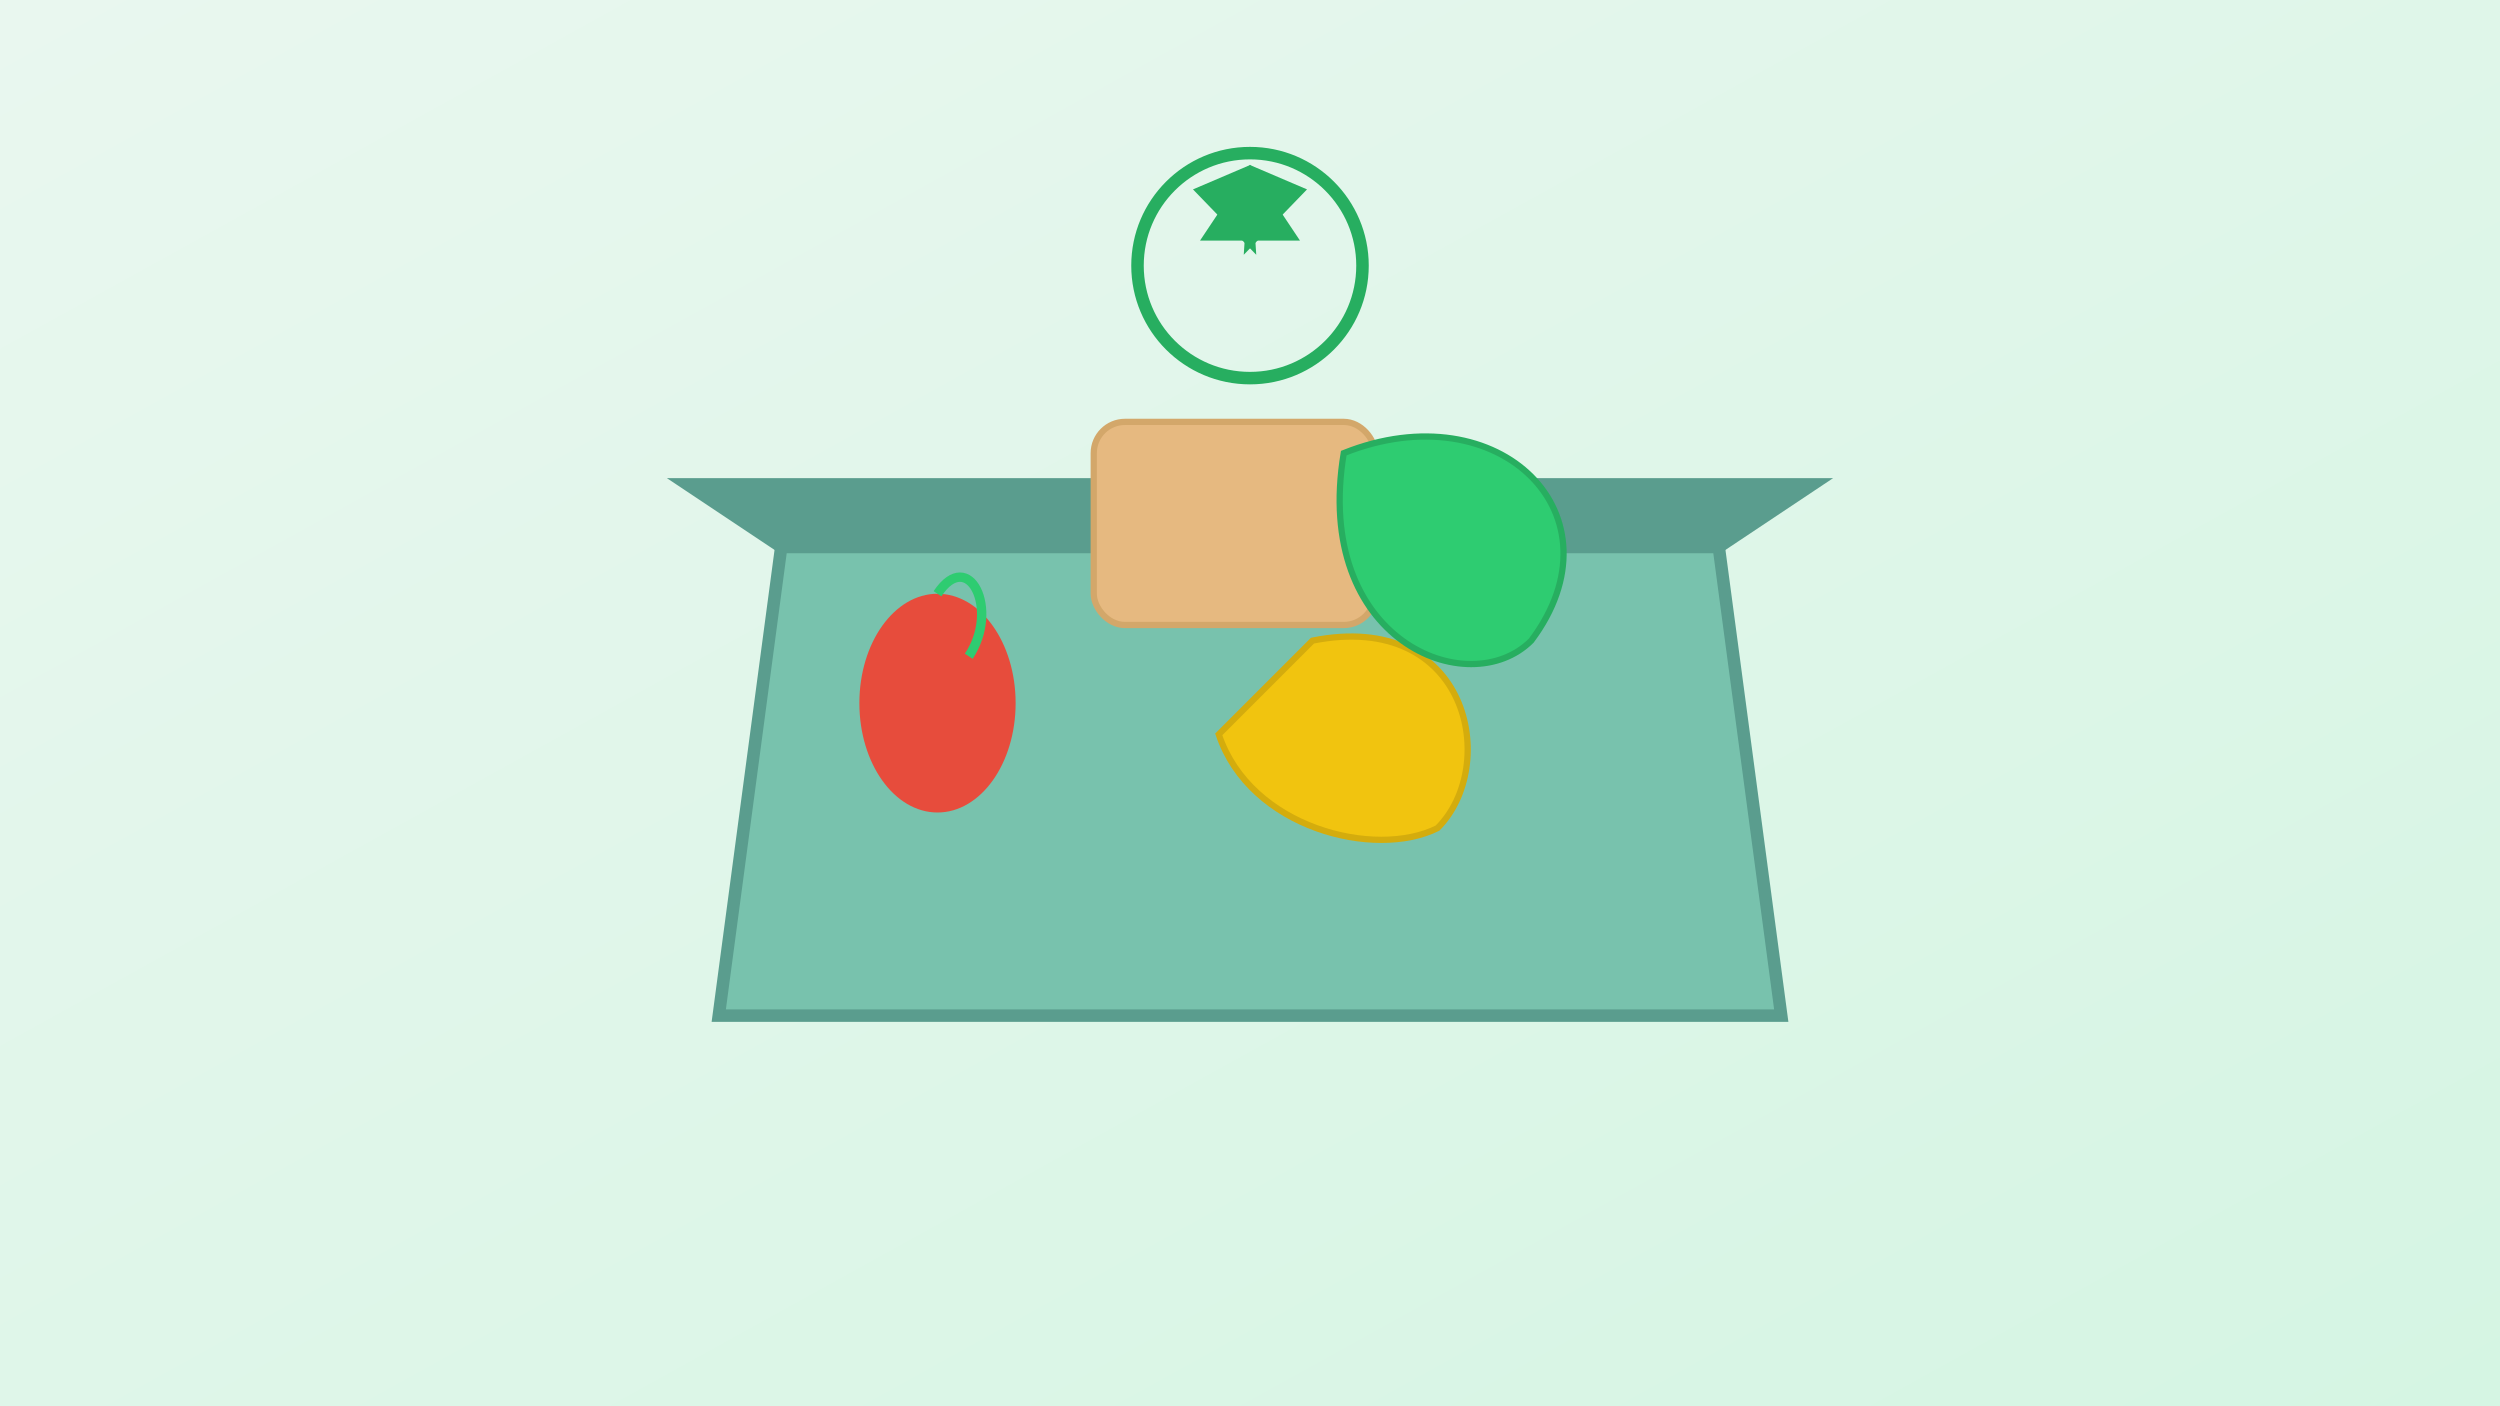 <svg viewBox="0 0 800 450" xmlns="http://www.w3.org/2000/svg">
  <rect x="0" y="0" width="800" height="450" fill="#333333" stroke="none"/>
  <defs>
    <linearGradient id="bg-gradient" x1="0%" y1="0%" x2="100%" y2="100%">
      <stop offset="0%" stop-color="#e9f7ef" />
      <stop offset="100%" stop-color="#d5f5e3" />
    </linearGradient>
  </defs>
  
  <!-- Background -->
  <rect width="800" height="450" fill="url(#bg-gradient)" />
  
  <!-- Food waste bin -->
  <g transform="translate(400, 225)">
    <!-- Bin -->
    <path d="M-150,-50 L-170,100 L170,100 L150,-50 Z" fill="#78c2ad" stroke="#5a9d8e" stroke-width="4" />
    <path d="M-180,-70 L-150,-50 L150,-50 L180,-70 Z" fill="#5a9d8e" stroke="#5a9d8e" stroke-width="4" />
    
    <!-- Food items in/around bin -->
    <!-- Apple core -->
    <ellipse cx="-100" cy="0" rx="25" ry="35" fill="#e74c3c" />
    <path d="M-100,-35 C-90,-50 -80,-30 -90,-15" stroke="#2ecc71" stroke-width="3" fill="none" />
    
    <!-- Banana peel -->
    <path d="M20,-20 C70,-30 80,20 60,40 C40,50 0,40 -10,10 Z" fill="#f1c40f" stroke="#d4ac0d" stroke-width="2" />
    
    <!-- Bread slice -->
    <rect x="-50" y="-90" width="90" height="65" rx="10" fill="#e6b980" stroke="#d3a76a" stroke-width="2" />
    
    <!-- Lettuce leaf -->
    <path d="M30,-80 C80,-100 120,-60 90,-20 C70,0 20,-20 30,-80 Z" fill="#2ecc71" stroke="#27ae60" stroke-width="2" />
    
    <!-- Recycle symbol -->
    <g transform="translate(0, -140) scale(0.8)">
      <path d="M0,-40 L20,-10 L-20,-10 Z" fill="#27ae60" />
      <path d="M-35,20 L-5,0 L-15,35 Z" fill="#27ae60" transform="rotate(120 0 0)" />
      <path d="M35,20 L5,0 L15,35 Z" fill="#27ae60" transform="rotate(240 0 0)" />
      <circle cx="0" cy="0" r="45" stroke="#27ae60" stroke-width="5" fill="none" />
    </g>
  </g>
  
</svg>